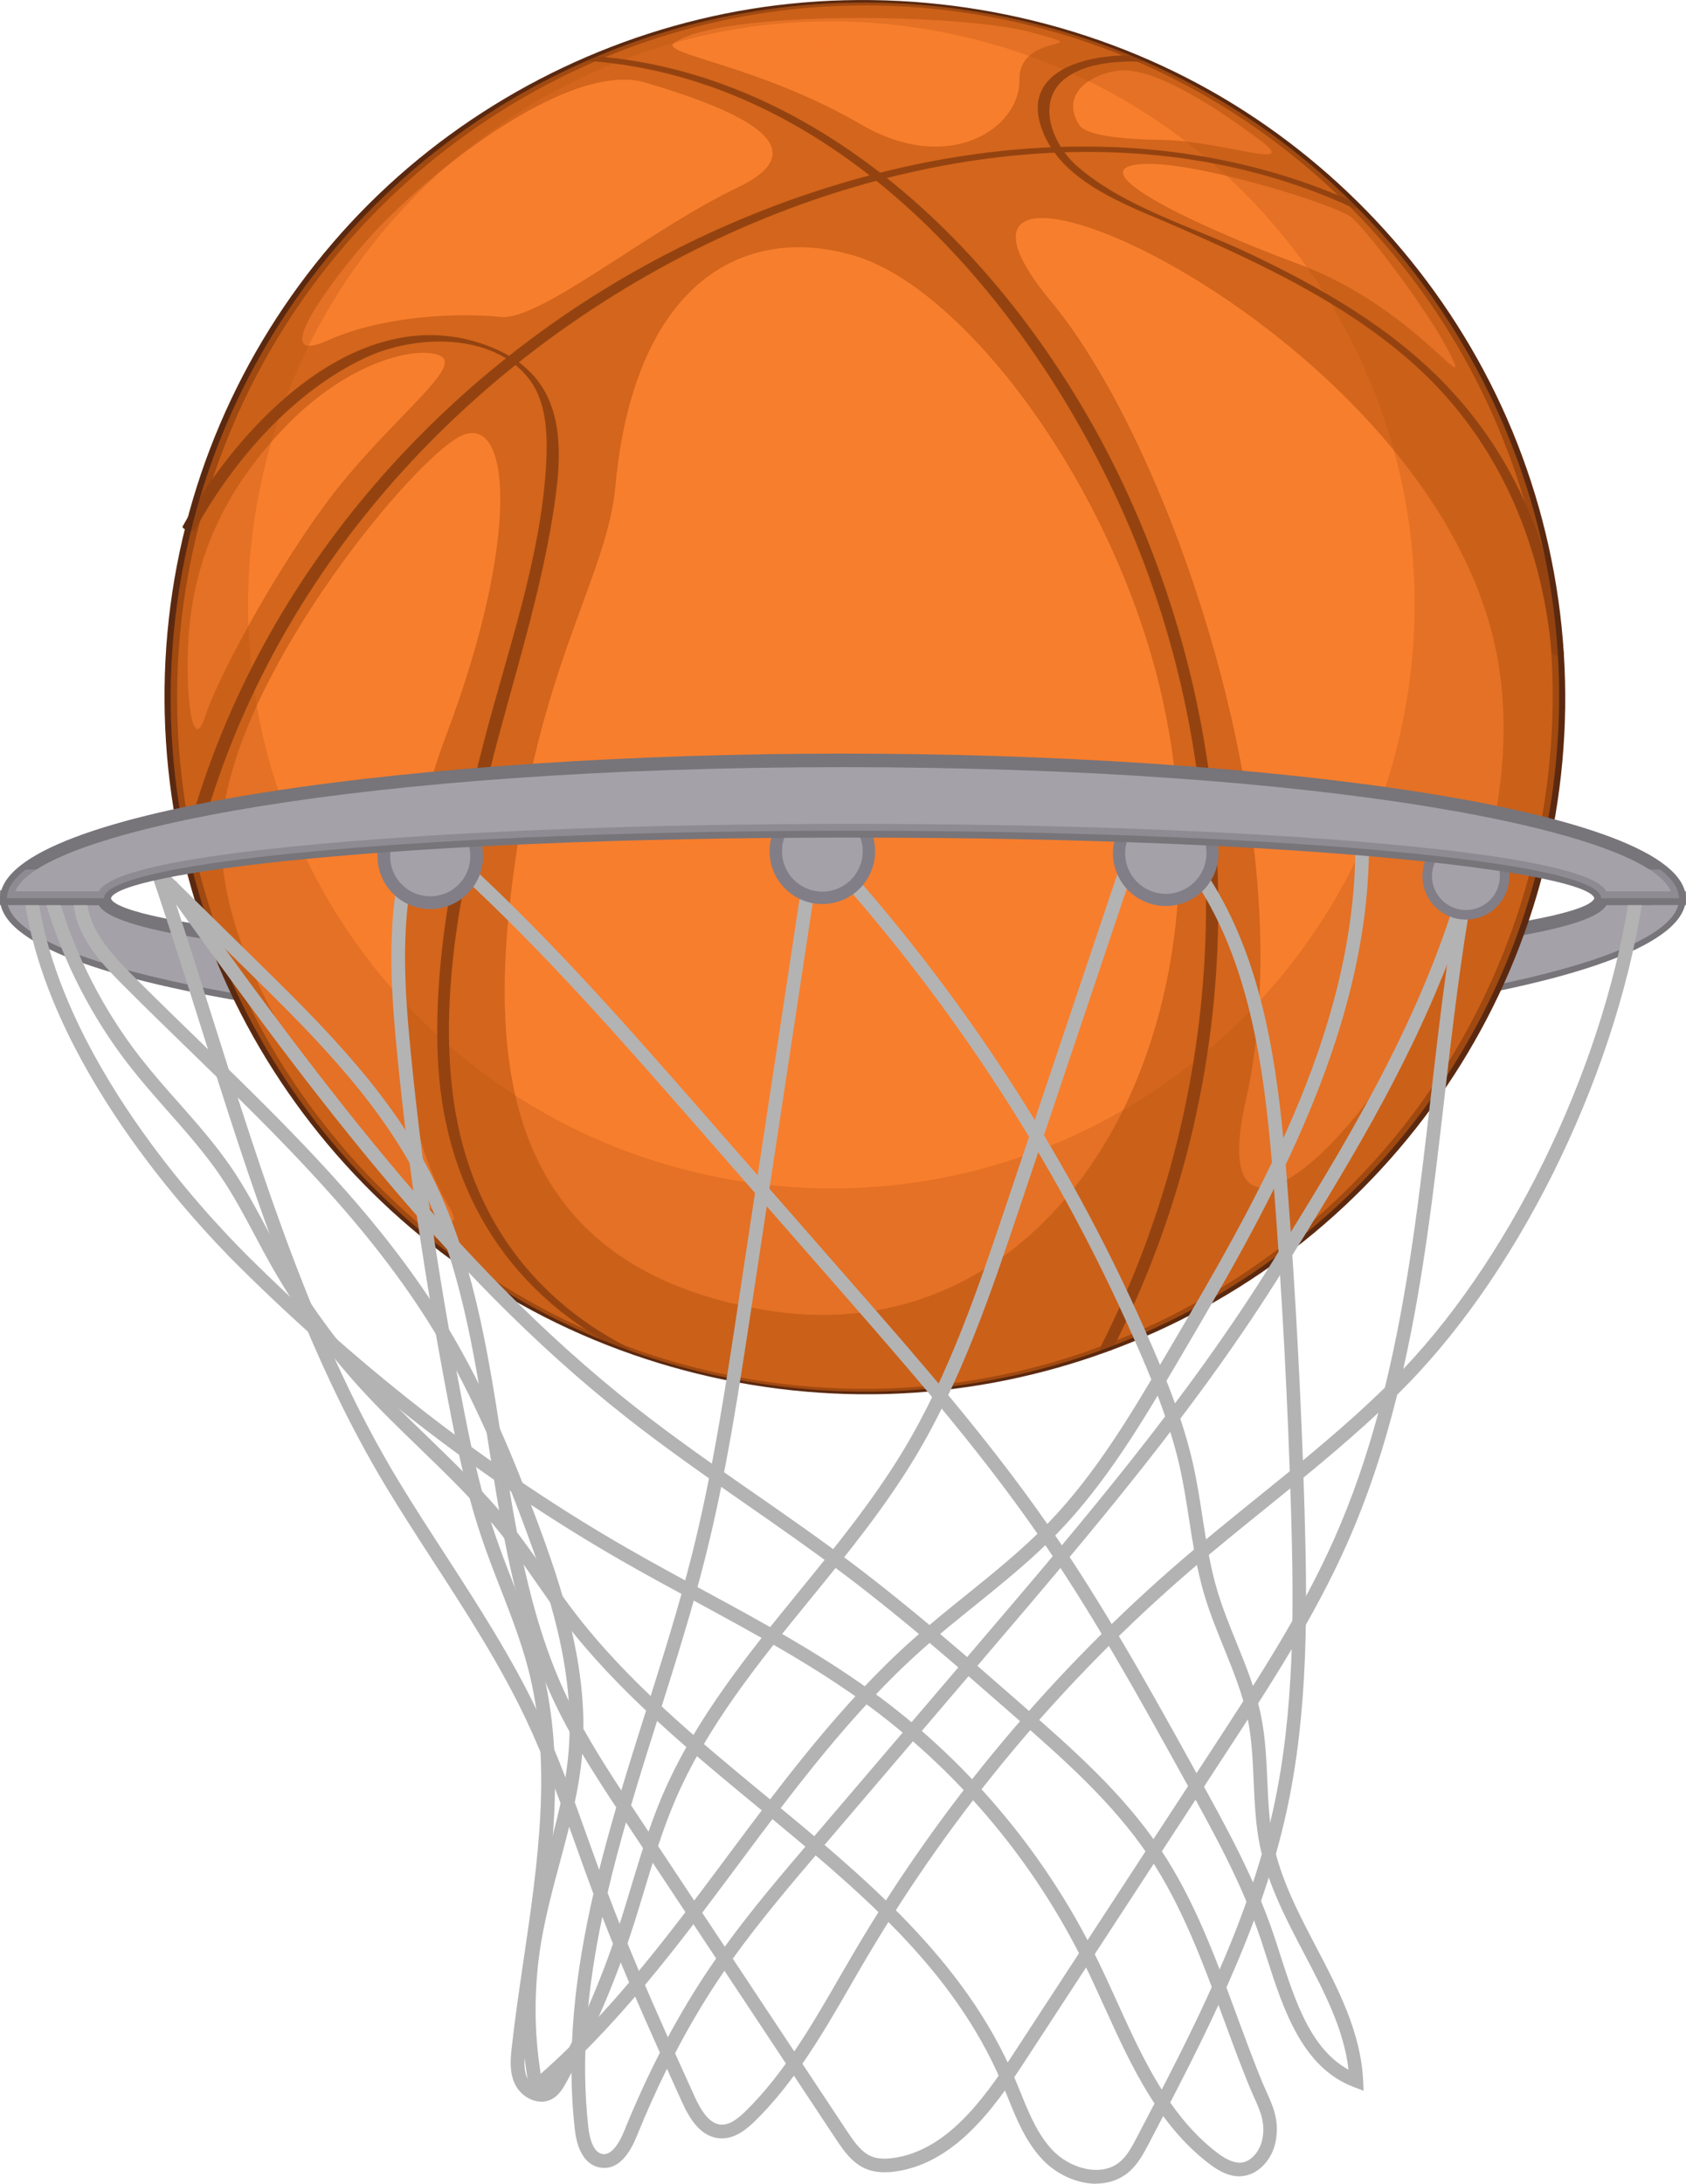 <?xml version="1.0" encoding="UTF-8"?>
<svg xmlns="http://www.w3.org/2000/svg" viewBox="0 0 233.52 302.33">
  <defs>
    <style>
      .cls-1 {
        fill: #f77e2d;
      }

      .cls-2 {
        opacity: .51;
      }

      .cls-3 {
        opacity: .4;
      }

      .cls-3, .cls-4 {
        mix-blend-mode: screen;
      }

      .cls-5, .cls-4, .cls-6 {
        fill: #a4a1a8;
      }

      .cls-5, .cls-7, .cls-8, .cls-9 {
        mix-blend-mode: multiply;
      }

      .cls-10 {
        isolation: isolate;
      }

      .cls-11 {
        fill: #827e87;
      }

      .cls-12 {
        fill: #77747a;
      }

      .cls-13 {
        fill: #5b2910;
      }

      .cls-14 {
        fill: #b3b3b3;
      }

      .cls-15 {
        fill: #ba5511;
      }

      .cls-8 {
        opacity: .3;
      }

      .cls-9 {
        opacity: .6;
      }
    </style>
  </defs>
  <g class="cls-10">
    <g id="Layer_1" data-name="Layer 1">
      <g>
        <g>
          <path class="cls-6" d="M221.77,124.35s0,0,0,0c0,5.16-46.42,9.35-103.68,9.35s-103.68-4.18-103.68-9.35c0,0,0,0,0,0H.96s0,.04,0,.06c0,10.57,51.85,19.14,115.81,19.14s115.81-8.57,115.81-19.14c0-.02,0-.04,0-.06h-10.78Z"/>
          <path class="cls-12" d="M116.76,144.5C59.37,144.5,0,136.98,0,124.41l.03-1.18.93.18h14.39v.94c.89,3.43,37.99,8.4,102.74,8.4s101.84-4.98,102.74-8.42v-.94h.94s11.73.01,11.73.01v.94c0,12.63-59.35,20.15-116.74,20.15ZM1.98,125.29c2.44,8.41,47.94,17.31,114.78,17.31s111.75-8.79,114.71-17.31h-8.96c-.9,1.63-5.69,4.32-31.02,6.61-19.61,1.77-45.68,2.74-73.4,2.74s-53.79-.97-73.4-2.74c-25.33-2.28-30.11-4.98-31.02-6.6H1.98Z"/>
        </g>
        <g class="cls-7">
          <path class="cls-6" d="M229.99,124.35c-11.16,8.64-57.61,15.13-113.23,15.13s-102.07-6.48-113.23-15.13H.96s0,.04,0,.06c0,10.57,51.85,19.14,115.81,19.14s115.81-8.57,115.81-19.14c0-.02,0-.04,0-.06h-2.56Z"/>
        </g>
        <g>
          <g>
            <g>
              <path class="cls-1" d="M214.54,112.82c-9.01,52.33-58.73,87.44-111.05,78.43-52.32-9.01-87.44-58.73-78.43-111.05C34.06,27.87,83.78-7.24,136.11,1.77c52.32,9.01,87.44,58.73,78.43,111.05Z"/>
              <path class="cls-13" d="M213.65,112.74c-3.38,19.42-12.67,37.51-26.61,51.47-13.6,13.62-31.29,23.03-50.23,26.52-19.76,3.65-40.51.81-58.57-8-17.34-8.46-31.85-22.22-41.33-39-9.61-17.01-13.82-36.79-11.95-56.24,1.9-19.76,9.93-38.67,22.93-53.68,12.57-14.51,29.46-25.09,48.03-29.98C115.24-1.26,135.95,0,154.53,7.3c18.06,7.09,33.69,19.82,44.43,35.96,10.75,16.15,16.44,35.42,16.08,54.83-.09,4.91-.57,9.81-1.39,14.65-.08.47,1.68.7,1.77.17,3.37-19.79.51-40.34-8.28-58.4-8.54-17.56-22.42-32.33-39.42-41.93C150.14,2.66,129.49-1.56,109.42.52c-19.44,2.01-38.06,10.04-52.92,22.72-15.05,12.85-25.89,30.27-30.76,49.46-4.97,19.59-3.65,40.52,3.83,59.31,7.19,18.05,19.88,33.77,36.03,44.57,16.83,11.26,37.12,17.01,57.35,16.41,19.64-.58,38.91-7.22,54.72-18.9,15.77-11.65,27.78-28.01,34.06-46.6,1.61-4.75,2.83-9.63,3.69-14.57.08-.47-1.68-.7-1.77-.17Z"/>
            </g>
            <g class="cls-3">
              <path class="cls-1" d="M162.61,33.56c12.32,26.12-4.27,59.84-37.08,75.32-32.8,15.48-69.39,6.86-81.72-19.26-12.32-26.12,4.28-59.84,37.08-75.32,32.8-15.48,69.39-6.86,81.71,19.26Z"/>
            </g>
            <g class="cls-8">
              <path class="cls-15" d="M136.11,1.77C83.78-7.24,34.06,27.87,25.05,80.2c-9.01,52.33,26.11,102.05,78.43,111.05,52.33,9.01,102.05-26.11,111.05-78.43C223.55,60.5,188.43,10.78,136.11,1.77ZM194.75,97.45c-7.57,43.97-49.35,73.47-93.31,65.9-43.97-7.57-73.47-49.35-65.9-93.31C43.1,26.07,84.88-3.43,128.85,4.14c43.97,7.57,73.47,49.35,65.9,93.31Z"/>
            </g>
            <path class="cls-13" d="M81.75,8.45c33.96,2.59,59.77,31.94,73.15,61.03,17.1,37.19,16.03,80.69-2.52,117.09-.24.48,1.48.64,1.72.19,19.12-37.52,19.4-81.63,1.5-119.66-13.55-28.78-39.93-56.78-73.37-59.34-.75-.06-1.68.59-.47.69h0Z"/>
            <path class="cls-13" d="M188.28,28.33c-29.6-13.65-64.32-8.61-92.85,5.28-33.04,16.07-59.41,45.53-69.26,81.16-.31,1.13-.59,2.28-.87,3.42-.12.49,1.61.92,1.73.42,8.54-35.01,32.81-63.93,64.04-81.28,28.62-15.9,65.53-22.76,96.2-8.61.48.22,2.06.1,1.02-.38h0Z"/>
            <path class="cls-13" d="M27.01,73.35c5.33-9.65,13.6-19.17,23.7-23.87,6.76-3.15,17.55-3.52,22.57,2.99,2.6,3.37,2.58,8.32,2.33,12.34-.81,12.68-5.28,25.21-8.47,37.43-3.72,14.26-7.07,28.96-6.52,43.79.66,17.85,9.24,32.57,25.24,40.81.47.24,2.05.18,1.03-.34-14.02-7.22-22.24-19.53-24.18-35.07-1.85-14.82,1.47-30.05,5.03-44.36,3.19-12.83,7.54-25.56,9.26-38.71,1.16-8.8.19-16.45-8.63-20.16-18.05-7.59-35.12,10.28-43.07,24.67-.2.37,1.43.99,1.71.49h0Z"/>
            <path class="cls-13" d="M157.29,7.68c-6.93-.26-16.56,2.2-12.65,11.03,3.13,7.08,12.49,10.07,18.99,12.95,11.12,4.92,22.14,10.07,31.42,18.07,12.03,10.38,18.41,24.86,19.85,40.51.05.49,1.74.9,1.69.34-1.3-14.06-6.46-26.97-16.27-37.23-7.65-8-17.41-13.58-27.32-18.27-7.77-3.68-17.18-6.32-23.77-12.04-3.54-3.07-5.94-9.25-1.39-12.4,2.73-1.89,6.86-2.22,10.1-2.1,1.15.04-.12-.84-.67-.86h0Z"/>
          </g>
          <g class="cls-9">
            <path class="cls-15" d="M136.11,1.77C83.78-7.24,34.06,27.87,25.05,80.2c-9.01,52.33,26.11,102.05,78.43,111.05,52.33,9.01,102.05-26.11,111.05-78.43C223.55,60.5,188.43,10.78,136.11,1.77ZM187.3,30.18c2,1.74,10.67,12.96,13.67,19.07,3,6.11-5.44-6.89-21.05-12.67-15.61-5.78-31.45-13.67-21.05-13.89,7.55-.16,26.44,5.74,28.44,7.48ZM154.53,9.82c4.91-.91,14,5.11,19.94,9.55,5.94,4.44-5.28.11-13.5,0-8.22-.11-10.85-1.13-11.44-2-2.34-3.47.09-6.64,5-7.55ZM93.38,5.94c6.3-4.56,39.75-4.12,49.52-1.45,9.78,2.67-1.81-.23-1.7,6.55.11,6.78-9.8,13.25-21.89,6.22-14.33-8.33-28.09-9.76-25.93-11.32ZM26.16,87.59c.81-10.1,4.7-19.59,13.5-28.66,8.8-9.07,18.33-11.11,21.33-9.67,3,1.44-5.44,7.67-13.33,17.22-7.89,9.55-17.33,26.77-19.22,32.66-1.89,5.89-2.89-3.89-2.28-11.55ZM62.1,166.91c6.82,11.2-33.55-24-31.33-52.88,1.52-19.73,24.89-48.66,32.44-53.33,7.55-4.67,9.11,13.11-1.33,40.88-10.44,27.77-6.59,54.13.22,65.33ZM45.38,47.14c-7.88,3.52-.82-6.47,4.61-12.91,7.67-9.1,28.48-26.05,39.44-22.79,10.96,3.26,25.18,8.59,12.74,14.52-12.44,5.93-27.38,18.52-32.87,17.92-5.49-.59-16.03-.27-23.91,3.25ZM105.87,181.35c-39.33-6.67-38.14-39.24-34-65.55,4-25.39,12.28-36.77,13.36-48.44,2.56-27.77,17.38-36.58,33.08-31.97,15.55,4.56,37.04,33.13,43.11,63.3,9.42,46.84-16.22,89.32-55.55,82.66ZM172.53,152.47c8.44-37.33-10.89-91.46-26.89-110.65-24.44-29.33,48.88.89,60.88,45.33,12,44.44-42.44,102.65-34,65.33Z"/>
          </g>
        </g>
        <g>
          <g>
            <g>
              <path class="cls-14" d="M74.96,290.96c-.39,0-.79-.07-1.18-.21-1.07-.38-2-1.23-2.48-2.27-.73-1.58-.62-3.28-.42-5.03.45-4.05,1.06-8.19,1.65-12.18,1.97-13.38,4-27.21.62-40.25-.98-3.79-2.44-7.53-3.85-11.15-.91-2.33-1.84-4.73-2.65-7.15-2.11-6.27-3.41-12.66-4.56-18.67-3.24-16.9-5.55-32.57-7.06-47.91-.83-8.5-1.49-17.54.41-26.33l1.85.4c-1.84,8.53-1.2,17.4-.37,25.75,1.5,15.28,3.81,30.89,7.04,47.74,1.14,5.95,2.43,12.27,4.5,18.43.8,2.37,1.72,4.76,2.62,7.07,1.43,3.67,2.9,7.46,3.92,11.36,3.48,13.42,1.42,27.44-.58,41-.58,3.98-1.19,8.1-1.64,12.12-.17,1.47-.27,2.89.25,4.02.27.58.82,1.08,1.41,1.29.27.1.68.17,1.07-.01.53-.26.91-.9,1.28-1.59,3.51-6.44,6.46-13.22,8.75-20.17.67-2.02,1.29-4.06,1.9-6.1,1.25-4.13,2.54-8.4,4.27-12.46,4.5-10.58,11.87-19.63,19-28.38,5.03-6.17,10.22-12.55,14.36-19.4,6.42-10.63,10.44-22.62,14.34-34.21l16.34-48.62,1.79.6-16.34,48.62c-3.93,11.69-7.99,23.77-14.51,34.58-4.2,6.97-9.44,13.4-14.51,19.61-7.05,8.65-14.33,17.59-18.73,27.93-1.69,3.96-2.96,8.19-4.2,12.27-.62,2.06-1.24,4.11-1.92,6.15-2.33,7.06-5.32,13.95-8.89,20.48-.51.93-1.09,1.88-2.12,2.38-.42.2-.88.3-1.35.3Z"/>
              <path class="cls-14" d="M188.86,289.45l-1.35-.51c-7.16-2.71-9.76-10.77-12.05-17.88-.27-.86-.55-1.7-.82-2.53-2.56-7.65-6.54-14.84-10.39-21.8-6.42-11.61-13.05-23.62-20.76-34.69-8.23-11.81-17.86-22.81-27.17-33.46l-19.82-22.65c-10.38-11.86-21.11-24.12-32.88-34.95l1.28-1.39c11.85,10.9,22.61,23.2,33.02,35.1l19.82,22.65c9.35,10.68,19.02,21.73,27.3,33.62,7.77,11.16,14.43,23.21,20.87,34.86,3.89,7.03,7.91,14.31,10.53,22.12.28.83.56,1.69.83,2.55,2.09,6.48,4.24,13.17,9.51,16.05-.66-5.63-3.34-10.73-6.16-16.1-2.46-4.68-5-9.53-6.09-14.77-.63-3-.76-6.09-.89-9.07-.13-2.84-.25-5.78-.81-8.57-.68-3.41-2.04-6.74-3.34-9.96-.97-2.39-1.98-4.87-2.72-7.4-1-3.4-1.55-6.93-2.08-10.34-.37-2.39-.75-4.86-1.29-7.25-1.27-5.65-3.47-11.12-5.46-15.73-10.85-25.17-25.71-48.21-44.16-68.48l1.4-1.27c18.59,20.43,33.56,43.65,44.49,69.01,2.02,4.69,4.26,10.26,5.57,16.06.55,2.44.94,4.95,1.31,7.37.52,3.35,1.06,6.82,2.03,10.1.72,2.44,1.71,4.87,2.66,7.22,1.34,3.3,2.73,6.71,3.44,10.3.59,2.93.72,5.94.85,8.85.13,2.91.26,5.91.86,8.77,1.04,4.99,3.52,9.71,5.91,14.28,3.04,5.8,6.18,11.79,6.5,18.47l.07,1.44Z"/>
              <path class="cls-14" d="M151.84,302.33c-2.72,0-5.55-1.35-7.43-3.33-2.34-2.46-3.61-5.61-4.84-8.66-.27-.68-.55-1.36-.83-2.03-6.75-15.84-19.9-26.69-33.83-38.17-9.56-7.89-19.45-16.04-26.97-25.93-1.33-1.76-2.61-3.59-3.84-5.36-1.5-2.15-3.05-4.38-4.7-6.45-3.41-4.3-7.45-8.2-11.35-11.97-2.7-2.61-5.49-5.31-8.07-8.14-4.78-5.22-8.97-11-12.46-17.16-.77-1.36-1.5-2.73-2.23-4.11-1.45-2.73-2.95-5.54-4.7-8.12-2.17-3.21-4.8-6.18-7.34-9.06-1.75-1.98-3.55-4.02-5.21-6.14-5.32-6.78-9.4-14.75-11.8-23.02l1.82-.53c2.34,8.05,6.31,15.79,11.48,22.39,1.63,2.08,3.41,4.1,5.14,6.05,2.58,2.92,5.25,5.94,7.49,9.25,1.8,2.66,3.32,5.52,4.8,8.29.73,1.36,1.45,2.72,2.21,4.07,3.41,6.04,7.52,11.69,12.2,16.81,2.54,2.78,5.31,5.46,7.99,8.05,3.94,3.82,8.02,7.76,11.51,12.15,1.69,2.12,3.25,4.37,4.77,6.55,1.22,1.76,2.49,3.57,3.8,5.29,7.38,9.71,17.19,17.8,26.66,25.61,13.49,11.12,27.44,22.62,34.36,38.89.29.68.57,1.37.85,2.06,1.16,2.88,2.37,5.87,4.46,8.07,2.4,2.53,6.72,3.79,9.32,1.62,1.03-.85,1.69-2.13,2.34-3.36,7.57-14.44,15.39-29.37,18.93-45.54,2.97-13.57,2.84-27.76,2.45-41.13-.44-15.01-1.25-30.21-2.4-45.19-1.22-15.89-3.22-32.43-12.77-44.74l1.49-1.16c9.87,12.73,11.91,29.58,13.15,45.76,1.16,15.01,1.96,30.25,2.4,45.28.39,13.49.53,27.81-2.5,41.59-3.6,16.42-11.48,31.46-19.1,46.01-.7,1.33-1.49,2.84-2.81,3.94-1.31,1.08-2.87,1.55-4.47,1.55Z"/>
              <path class="cls-14" d="M122.52,300.74c-.94,0-1.78-.15-2.52-.45-2-.81-3.22-2.65-4.21-4.13l-5.83-8.8c-1.62,2.2-3.37,4.3-5.33,6.23-1.22,1.21-2.9,2.58-4.9,2.45-2.73-.17-4.26-2.8-5.29-5.07-.68-1.51-1.37-3.03-2.06-4.56-1.48,2.98-2.88,6.1-4.19,9.34-1.28,3.16-2.96,4.64-4.97,4.35-1.97-.27-3.25-2.13-3.6-5.26-1.25-11,.1-21.9,2.57-32.65-.82-2.2-1.62-4.42-2.41-6.64-2.1-5.86-4.27-11.91-6.97-17.6-3.59-7.57-8.24-14.75-12.74-21.69-2.12-3.27-4.31-6.65-6.37-10.04-11.81-19.43-19.01-42.29-25.98-64.39-2.14-6.79-4.35-13.8-6.63-20.5l-1.28-3.77,15.43,15.15c9.03,8.86,18.36,18.02,24.32,29.58,5.96,11.57,7.99,24.68,9.96,37.35,1.81,11.66,3.68,23.72,8.61,34.47,2.2,4.8,5.03,9.35,7.92,13.76,1.1-3.66,2.25-7.3,3.39-10.92,2.24-7.08,4.55-14.4,6.37-21.61,2.89-11.45,4.69-23.33,6.43-34.81l9.42-62.14,1.87.28-9.42,62.14c-1.75,11.53-3.55,23.45-6.47,34.99-1.83,7.27-4.16,14.62-6.4,21.72-1.3,4.11-2.61,8.25-3.83,12.41.26.4.53.8.79,1.2l12.18,18.38c3.79-5.22,8.01-10.16,12.11-14.96l23-26.94c14.24-16.68,28.96-33.92,40.71-52.87,10.01-16.13,20.36-32.82,26.02-52.32l1.84.43c-1.75,9.63-2.9,19.59-4.01,29.23-1.44,12.43-2.9,25.12-5.69,37.46,15.7-16.52,28.33-43.3,31.57-67.11l1.87.25c-3.36,24.65-16.62,52.43-33.01,69.13-.42.43-.85.86-1.27,1.28-1.76,7.08-4.01,14.03-6.99,20.72-4.55,10.23-10.74,19.71-16.72,28.88l-27.86,42.68c-4.43,6.79-9.84,14.12-17.93,15.26-.53.08-1.03.11-1.51.11ZM111.13,285.71l6.23,9.4c.84,1.26,1.88,2.83,3.34,3.43.8.33,1.8.39,3.05.22,7.31-1.03,12.4-7.98,16.61-14.42l27.86-42.68c5.94-9.11,12.09-18.52,16.58-28.62,2.51-5.65,4.5-11.5,6.11-17.46-5.01,4.68-10.38,9.02-15.6,13.24-3.39,2.74-6.9,5.57-10.25,8.45-17.88,15.36-33.02,33.45-45.01,53.74-.74,1.25-1.47,2.51-2.2,3.78-2.12,3.67-4.27,7.4-6.72,10.93ZM83.42,265.4c-2.03,9.66-3.03,19.42-1.92,29.21.12,1.02.54,3.41,1.98,3.61,1.3.16,2.34-1.63,2.97-3.19,1.53-3.78,3.18-7.4,4.95-10.85-2.77-6.17-5.5-12.45-7.97-18.79ZM93.49,284.24c.89,1.99,1.79,3.96,2.68,5.93.82,1.8,1.97,3.86,3.69,3.97,1.27.08,2.45-.92,3.45-1.9,2.04-2.01,3.86-4.23,5.54-6.56l-8.51-12.84c-.2.29-.4.58-.59.87-2.21,3.27-4.3,6.8-6.25,10.55ZM101.5,271.17l8.51,12.84c2.24-3.29,4.24-6.76,6.21-10.17.73-1.27,1.47-2.54,2.21-3.8,12.1-20.47,27.37-38.71,45.41-54.21,3.37-2.9,6.89-5.74,10.29-8.49,5.97-4.82,12.12-9.79,17.68-15.23,3.24-13.18,4.82-26.87,6.36-40.26.7-6.05,1.41-12.22,2.27-18.37-5.95,15.32-14.41,28.95-22.64,42.23-11.83,19.07-26.6,36.37-40.88,53.1l-23,26.94c-4.22,4.95-8.57,10.05-12.43,15.42ZM84.16,262.05s.03.07.04.11c2.52,6.7,5.39,13.35,8.3,19.89,1.79-3.32,3.68-6.47,5.66-9.41.34-.5.69-1.01,1.03-1.5l-12.49-18.84c-.92,3.24-1.79,6.49-2.55,9.76ZM24.14,124.45c1.85,5.56,3.64,11.26,5.39,16.8,6.93,22,14.1,44.75,25.79,63.98,2.04,3.36,4.23,6.73,6.34,9.99,4.53,7,9.22,14.23,12.86,21.91,2.74,5.78,4.93,11.88,7.04,17.78.47,1.32.95,2.65,1.43,3.97.73-2.89,1.52-5.78,2.36-8.65-3.22-4.89-6.45-9.94-8.93-15.35-5.04-10.98-6.94-23.17-8.77-34.96-1.94-12.53-3.95-25.48-9.77-36.78-5.82-11.29-15.04-20.34-23.96-29.09l-9.78-9.6Z"/>
              <path class="cls-14" d="M73.6,290.67l-.3-1.59c-1.28-6.77-1.36-13.64-.24-20.44.63-3.81,1.64-7.59,2.63-11.25,1.32-4.91,2.68-9.98,3.08-15.08.87-11.2-2.82-22.19-6.35-31.6-2.8-7.46-6.71-17.17-12.12-26.12-8.94-14.78-21.65-27.12-33.94-39.06-3.18-3.08-6.35-6.17-9.46-9.29-3.26-3.27-6.46-6.85-6.72-11.44l1.89-.11c.23,3.94,3.18,7.21,6.18,10.22,3.1,3.12,6.27,6.19,9.44,9.27,12.38,12.02,25.18,24.45,34.24,39.44,5.5,9.09,9.45,18.9,12.27,26.44,3.61,9.61,7.37,20.83,6.47,32.41-.41,5.27-1.8,10.43-3.14,15.42-.97,3.61-1.97,7.35-2.59,11.07-.99,6.03-1.01,12.13-.05,18.15,9.92-8.73,18.01-19.59,25.84-30.1,7.78-10.45,15.83-21.25,25.71-30.05,2.41-2.14,4.95-4.19,7.41-6.17,3.84-3.1,7.82-6.31,11.29-9.89,6.69-6.91,11.66-15.36,16.47-23.53,12.14-20.62,25.9-44,26.11-69.7h1.89c-.21,26.23-14.72,50.86-26.37,70.66-4.87,8.27-9.9,16.81-16.74,23.89-3.55,3.67-7.58,6.91-11.46,10.05-2.44,1.97-4.97,4-7.34,6.11-9.74,8.67-17.73,19.4-25.45,29.77-8.22,11.03-16.72,22.45-27.39,31.5l-1.24,1.05Z"/>
              <path class="cls-14" d="M171.65,301.3c-1.67,0-3.12-.94-4.21-1.77-7.06-5.39-10.83-13.68-14.47-21.68-.93-2.04-1.85-4.07-2.82-6.04-6.82-13.85-16.97-26.05-29.36-35.29-7.57-5.64-16.06-10.24-24.27-14.69-3.47-1.88-7.07-3.83-10.55-5.83-18.73-10.78-36.53-24.46-52.89-40.69-6.24-6.18-26.81-28.16-29.79-51.56l1.87-.24c2.9,22.81,23.12,44.39,29.24,50.46,16.25,16.11,33.92,29.7,52.51,40.39,3.46,1.99,7.05,3.93,10.51,5.81,8.27,4.48,16.81,9.11,24.5,14.84,12.62,9.41,22.97,21.85,29.92,35.97.98,1.99,1.92,4.04,2.85,6.1,3.54,7.8,7.21,15.86,13.9,20.96.88.67,2.04,1.38,3.17,1.38,1.55-.07,2.73-1.66,3.05-3.12.51-2.33-.21-3.93-1.12-5.95-.21-.47-.42-.95-.63-1.45-1.28-3.12-2.46-6.34-3.61-9.46-2.8-7.62-5.69-15.49-10.22-22.29-5.09-7.63-12.14-13.79-18.96-19.75-7.43-6.5-15.12-13.22-23.13-19.27-4.47-3.38-9.15-6.64-13.68-9.79-5.55-3.86-11.29-7.85-16.7-12.11-25.76-20.27-45.15-47.15-63.91-73.14l1.53-1.11c18.68,25.89,38,52.66,63.54,72.76,5.37,4.22,11.08,8.2,16.61,12.04,4.55,3.16,9.25,6.43,13.74,9.83,8.07,6.1,15.78,12.84,23.23,19.36,6.91,6.04,14.05,12.28,19.29,20.13,4.65,6.98,7.58,14.96,10.42,22.68,1.14,3.1,2.32,6.3,3.58,9.39.2.48.41.95.61,1.39.97,2.15,1.88,4.19,1.24,7.13-.48,2.2-2.29,4.48-4.81,4.6-.07,0-.13,0-.2,0Z"/>
            </g>
            <circle class="cls-11" cx="113.9" cy="117.85" r="7.31"/>
            <path class="cls-6" d="M119.49,117.85c0,3.09-2.5,5.59-5.59,5.59s-5.59-2.5-5.59-5.59,2.5-5.59,5.59-5.59,5.59,2.5,5.59,5.59Z"/>
            <circle class="cls-11" cx="161.46" cy="118.12" r="7.31" transform="translate(-32.91 70.78) rotate(-22.5)"/>
            <path class="cls-6" d="M167.1,118.12c0,3.11-2.52,5.63-5.63,5.63s-5.63-2.52-5.63-5.63,2.52-5.63,5.63-5.63,5.63,2.52,5.63,5.63Z"/>
            <circle class="cls-11" cx="203.04" cy="121.29" r="6.02"/>
            <circle class="cls-6" cx="203.04" cy="121.29" r="4.7"/>
            <circle class="cls-11" cx="59.59" cy="118.54" r="7.31" transform="translate(-66.96 158.37) rotate(-80.78)"/>
            <path class="cls-6" d="M65.14,118.54c0,3.07-2.48,5.55-5.55,5.55s-5.55-2.48-5.55-5.55,2.48-5.55,5.55-5.55,5.55,2.48,5.55,5.55Z"/>
            <g>
              <g>
                <path class="cls-6" d="M118.09,115.01c57.25,0,103.66,4.18,103.68,9.34h10.78c-.2-10.54-51.96-19.08-115.8-19.08S1.16,113.81.96,124.35h13.45c.02-5.16,46.43-9.34,103.68-9.34Z"/>
                <path class="cls-12" d="M15.35,125.31h-.94s-14.41-.01-14.41-.01l.02-.96c.24-12.52,59.54-20.01,116.74-20.01s116.5,7.48,116.74,20.01l.02.96h-12.69v-.94c-.9-3.43-38-8.4-102.74-8.4s-101.84,4.98-102.74,8.42v.94ZM222.5,123.4h8.91c-3.37-8.48-48.65-17.19-114.65-17.19S5.48,114.93,2.11,123.4h11.57c.91-1.63,5.69-4.32,31.02-6.6,19.61-1.77,45.67-2.74,73.39-2.74s53.78.97,73.39,2.74c25.34,2.28,30.12,4.98,31.02,6.6Z"/>
              </g>
              <g class="cls-2">
                <path class="cls-5" d="M229.97,120.38h-8.2c-.02-5.16-46.43-9.34-103.68-9.34s-103.66,4.18-103.68,9.34H3.55c-1.66,1.28-2.56,2.61-2.59,3.97h13.45c.02-5.16,46.43-9.34,103.68-9.34s103.66,4.18,103.68,9.34h10.78c-.03-1.36-.93-2.69-2.59-3.97Z"/>
              </g>
            </g>
          </g>
          <path class="cls-4" d="M48.35,111.73s69.99-6.56,139.36-.47c-45.46-8.91-119.91-2.34-139.36.47Z"/>
        </g>
      </g>
    </g>
  </g>
</svg>